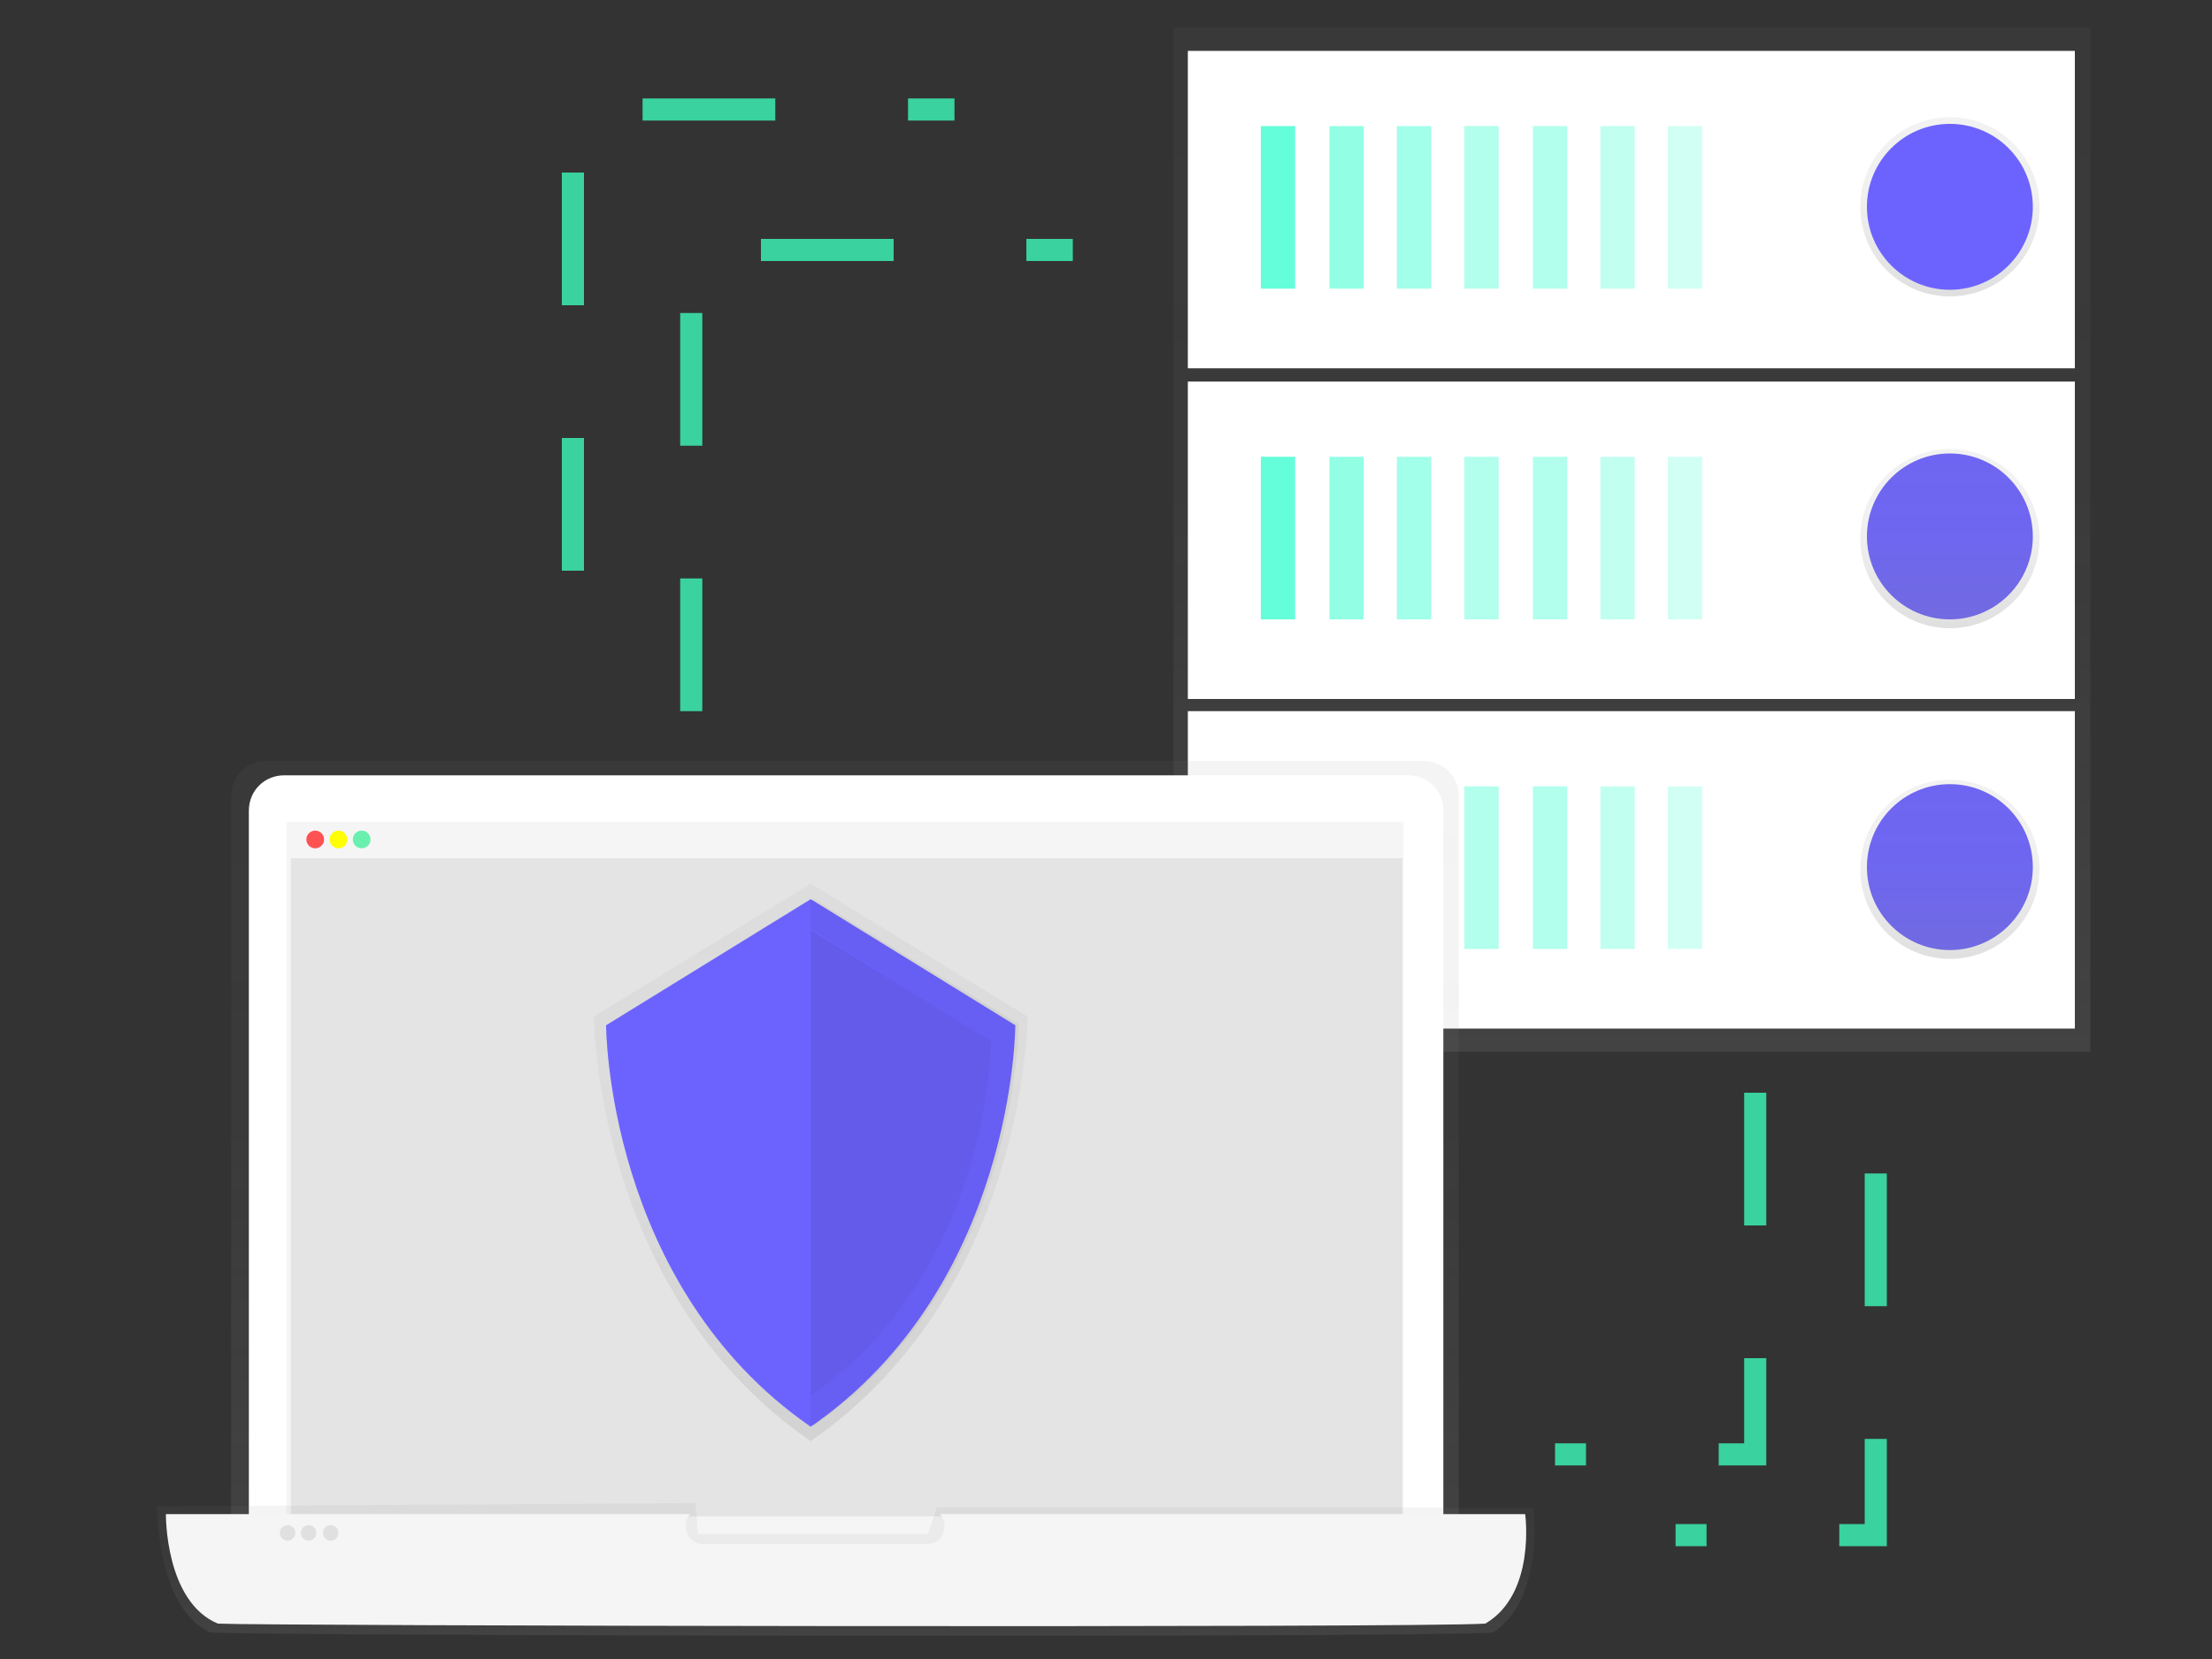 <?xml version="1.0" encoding="utf-8"?>
<!-- Generator: Adobe Illustrator 22.1.0, SVG Export Plug-In . SVG Version: 6.00 Build 0)  -->
<svg version="1.1" id="_x34_687a0c2-bd42-4093-8bbc-92d10a889ded"
	 xmlns="http://www.w3.org/2000/svg" xmlns:xlink="http://www.w3.org/1999/xlink" x="0px" y="0px" viewBox="0 0 200 150"
	 style="enable-background:new 0 0 200 150;" xml:space="preserve">
<rect x="0" y="0" width="200" height="150" fill="#333333" stroke="none"/>
<style>
	.st0{opacity:0.8;}
	.st1{fill:url(#SVGID_1_);}
	.st2{fill:#FFFFFF;}
	.st3{fill:#64FFDA;}
	.st4{opacity:0.7;}
	.st5{opacity:0.6;}
	.st6{opacity:0.5;}
	.st7{opacity:0.4;}
	.st8{opacity:0.3;}
	.st9{fill:#6C63FF;}
	.st10{fill:url(#SVGID_2_);}
	.st11{fill:url(#SVGID_3_);}
	.st12{fill:url(#SVGID_4_);}
	.st13{fill:url(#SVGID_5_);}
	.st14{fill:#F5F5F5;}
	.st15{opacity:0.8;fill:#E0E0E0;enable-background:new    ;}
	.st16{fill:#FF5252;}
	.st17{fill:#FFFF00;}
	.st18{fill:#69F0AE;}
	.st19{fill:url(#SVGID_6_);}
	.st20{fill:#E0E0E0;}
	.st21{fill:url(#SVGID_7_);}
	.st22{opacity:5.000000e-02;enable-background:new    ;}
	.st23{opacity:8.000000e-02;enable-background:new    ;}
	.st24{fill:none;stroke:#3AD29F;stroke-width:2;stroke-miterlimit:10;stroke-dasharray:12;}
</style>
<title>secure server</title>
<g class="st0">
	
		<linearGradient id="SVGID_1_" gradientUnits="userSpaceOnUse" x1="147.536" y1="54.556" x2="147.536" y2="147.112" gradientTransform="matrix(1 0 0 -1 0 149.63)">
		<stop  offset="0" style="stop-color:#808080;stop-opacity:0.25"/>
		<stop  offset="0.54" style="stop-color:#808080;stop-opacity:0.12"/>
		<stop  offset="1" style="stop-color:#808080;stop-opacity:0.1"/>
	</linearGradient>
	<rect x="106.1" y="2.5" class="st1" width="82.9" height="92.6"/>
</g>
<rect x="107.4" y="64.3" class="st2" width="80.2" height="28.7"/>
<rect x="114" y="71.1" class="st3" width="3.1" height="14.7"/>
<g class="st4">
	<rect x="120.2" y="71.1" class="st3" width="3.1" height="14.7"/>
</g>
<g class="st5">
	<rect x="126.3" y="71.1" class="st3" width="3.1" height="14.7"/>
</g>
<g class="st6">
	<rect x="132.4" y="71.1" class="st3" width="3.1" height="14.7"/>
</g>
<g class="st6">
	<rect x="138.6" y="71.1" class="st3" width="3.1" height="14.7"/>
</g>
<g class="st7">
	<rect x="144.7" y="71.1" class="st3" width="3.1" height="14.7"/>
</g>
<g class="st8">
	<rect x="150.8" y="71.1" class="st3" width="3.1" height="14.7"/>
</g>
<circle class="st9" cx="176.3" cy="78.4" r="7.5"/>
<rect x="107.4" y="34.5" class="st2" width="80.2" height="28.7"/>
<rect x="114" y="41.3" class="st3" width="3.1" height="14.7"/>
<g class="st4">
	<rect x="120.2" y="41.3" class="st3" width="3.1" height="14.7"/>
</g>
<g class="st5">
	<rect x="126.3" y="41.3" class="st3" width="3.1" height="14.7"/>
</g>
<g class="st6">
	<rect x="132.4" y="41.3" class="st3" width="3.1" height="14.7"/>
</g>
<g class="st6">
	<rect x="138.6" y="41.3" class="st3" width="3.1" height="14.7"/>
</g>
<g class="st7">
	<rect x="144.7" y="41.3" class="st3" width="3.1" height="14.7"/>
</g>
<g class="st8">
	<rect x="150.8" y="41.3" class="st3" width="3.1" height="14.7"/>
</g>
<circle class="st9" cx="176.3" cy="48.5" r="7.5"/>
<rect x="107.4" y="4.6" class="st2" width="80.2" height="28.7"/>
<rect x="114" y="11.4" class="st3" width="3.1" height="14.7"/>
<g class="st4">
	<rect x="120.2" y="11.4" class="st3" width="3.1" height="14.7"/>
</g>
<g class="st5">
	<rect x="126.3" y="11.4" class="st3" width="3.1" height="14.7"/>
</g>
<g class="st6">
	<rect x="132.4" y="11.4" class="st3" width="3.1" height="14.7"/>
</g>
<g class="st6">
	<rect x="138.6" y="11.4" class="st3" width="3.1" height="14.7"/>
</g>
<g class="st7">
	<rect x="144.7" y="11.4" class="st3" width="3.1" height="14.7"/>
</g>
<g class="st8">
	<rect x="150.8" y="11.4" class="st3" width="3.1" height="14.7"/>
</g>
<linearGradient id="SVGID_2_" gradientUnits="userSpaceOnUse" x1="176.276" y1="122.871" x2="176.276" y2="139.037" gradientTransform="matrix(1 0 0 -1 0 149.63)">
	<stop  offset="0" style="stop-color:#808080;stop-opacity:0.25"/>
	<stop  offset="0.54" style="stop-color:#808080;stop-opacity:0.12"/>
	<stop  offset="1" style="stop-color:#808080;stop-opacity:0.1"/>
</linearGradient>
<circle class="st10" cx="176.3" cy="18.7" r="8.1"/>
<linearGradient id="SVGID_3_" gradientUnits="userSpaceOnUse" x1="176.276" y1="92.808" x2="176.276" y2="108.973" gradientTransform="matrix(1 0 0 -1 0 149.63)">
	<stop  offset="0" style="stop-color:#808080;stop-opacity:0.25"/>
	<stop  offset="0.54" style="stop-color:#808080;stop-opacity:0.12"/>
	<stop  offset="1" style="stop-color:#808080;stop-opacity:0.1"/>
</linearGradient>
<circle class="st11" cx="176.3" cy="48.7" r="8.1"/>
<linearGradient id="SVGID_4_" gradientUnits="userSpaceOnUse" x1="176.276" y1="62.946" x2="176.276" y2="79.112" gradientTransform="matrix(1 0 0 -1 0 149.63)">
	<stop  offset="0" style="stop-color:#808080;stop-opacity:0.25"/>
	<stop  offset="0.54" style="stop-color:#808080;stop-opacity:0.12"/>
	<stop  offset="1" style="stop-color:#808080;stop-opacity:0.1"/>
</linearGradient>
<circle class="st12" cx="176.3" cy="78.6" r="8.1"/>
<circle class="st9" cx="176.3" cy="18.7" r="7.5"/>
<g class="st0">
	
		<linearGradient id="SVGID_5_" gradientUnits="userSpaceOnUse" x1="243.433" y1="-83.002" x2="243.433" y2="-8.957" gradientTransform="matrix(1 0 0 -1 -167 59.82)">
		<stop  offset="0" style="stop-color:#808080;stop-opacity:0.25"/>
		<stop  offset="0.54" style="stop-color:#808080;stop-opacity:0.12"/>
		<stop  offset="1" style="stop-color:#808080;stop-opacity:0.1"/>
	</linearGradient>
	<path class="st13" d="M131.9,142.8h-111V72c0-1.8,1.4-3.2,3.2-3.2h104.6c1.8,0,3.2,1.4,3.2,3.2L131.9,142.8z"/>
</g>
<path class="st2" d="M25.7,70.1h101.6c1.8,0,3.2,1.4,3.2,3.2v69.6l0,0H22.5l0,0V73.3C22.5,71.5,23.9,70.1,25.7,70.1z"/>
<rect x="25.9" y="74.3" class="st14" width="101" height="66.2"/>
<rect x="26.3" y="77.5" class="st15" width="100.5" height="59.6"/>
<rect x="26.3" y="74.4" class="st14" width="100.5" height="3.2"/>
<circle class="st16" cx="28.5" cy="75.9" r="0.8"/>
<circle class="st17" cx="30.6" cy="75.9" r="0.8"/>
<circle class="st18" cx="32.7" cy="75.9" r="0.8"/>
<g class="st0">
	
		<linearGradient id="SVGID_6_" gradientUnits="userSpaceOnUse" x1="243.514" y1="-88.047" x2="243.514" y2="-76.007" gradientTransform="matrix(1 0 0 -1 -167 59.82)">
		<stop  offset="0" style="stop-color:#808080;stop-opacity:0.25"/>
		<stop  offset="0.54" style="stop-color:#808080;stop-opacity:0.12"/>
		<stop  offset="1" style="stop-color:#808080;stop-opacity:0.1"/>
	</linearGradient>
	<path class="st19" d="M135,147.6c-6.2,0.5-112.3,0.3-116,0c-4.9-2.3-4.8-11.4-4.8-11.4l48.7-0.3l0.2,2.8h20.8l0.8-2.4h53.9
		C138.7,136.2,139.7,144.5,135,147.6z"/>
</g>
<path class="st14" d="M137.9,136.9H85c0.6,0.7,0.5,1.7-0.1,2.3c-0.3,0.3-0.7,0.4-1.1,0.4H63.6c-0.9,0-1.6-0.7-1.6-1.6
	c0-0.4,0.1-0.8,0.4-1.1H15c0,0-0.1,7.9,4.7,9.9c3.7,0.2,108.5,0.4,114.6,0C138.9,144.1,137.9,136.9,137.9,136.9z"/>
<circle class="st20" cx="26" cy="138.6" r="0.7"/>
<circle class="st20" cx="27.9" cy="138.6" r="0.7"/>
<circle class="st20" cx="29.9" cy="138.6" r="0.7"/>
<g class="st4">
	
		<linearGradient id="SVGID_7_" gradientUnits="userSpaceOnUse" x1="240.296" y1="-70.517" x2="240.296" y2="-20.05" gradientTransform="matrix(1 0 0 -1 -167 59.82)">
		<stop  offset="0" style="stop-color:#808080;stop-opacity:0.25"/>
		<stop  offset="0.54" style="stop-color:#808080;stop-opacity:0.12"/>
		<stop  offset="1" style="stop-color:#808080;stop-opacity:0.1"/>
	</linearGradient>
	<path class="st21" d="M73.3,79.9L53.7,91.9c0,0,0,24.9,19.6,38.4c19.6-13.6,19.6-38.4,19.6-38.4L73.3,79.9z"/>
</g>
<path class="st9" d="M73.3,81.3L54.8,92.7c0,0,0,23.5,18.5,36.3c18.5-12.8,18.5-36.3,18.5-36.3L73.3,81.3z"/>
<path class="st22" d="M73.6,81.3l-0.3,0.2v47.2l0.3,0.2c18.5-12.8,18.5-36.3,18.5-36.3L73.6,81.3z"/>
<path class="st9" d="M73.3,84L57,94.1c0,0,0,20.7,16.3,32.1c16.3-11.3,16.3-32.1,16.3-32.1L73.3,84z"/>
<path class="st23" d="M73.3,84.1v42.1c16.3-11.3,16.3-32.1,16.3-32.1L73.3,84.1z"/>
<polyline class="st24" points="62.5,64.3 62.5,22.6 97,22.6 "/>
<polyline class="st24" points="51.8,51.6 51.8,9.9 86.3,9.9 "/>
<polyline class="st24" points="158.7,98.8 158.7,131.5 140.6,131.5 "/>
<polyline class="st24" points="169.6,106.1 169.6,138.8 151.5,138.8 "/>
</svg>
